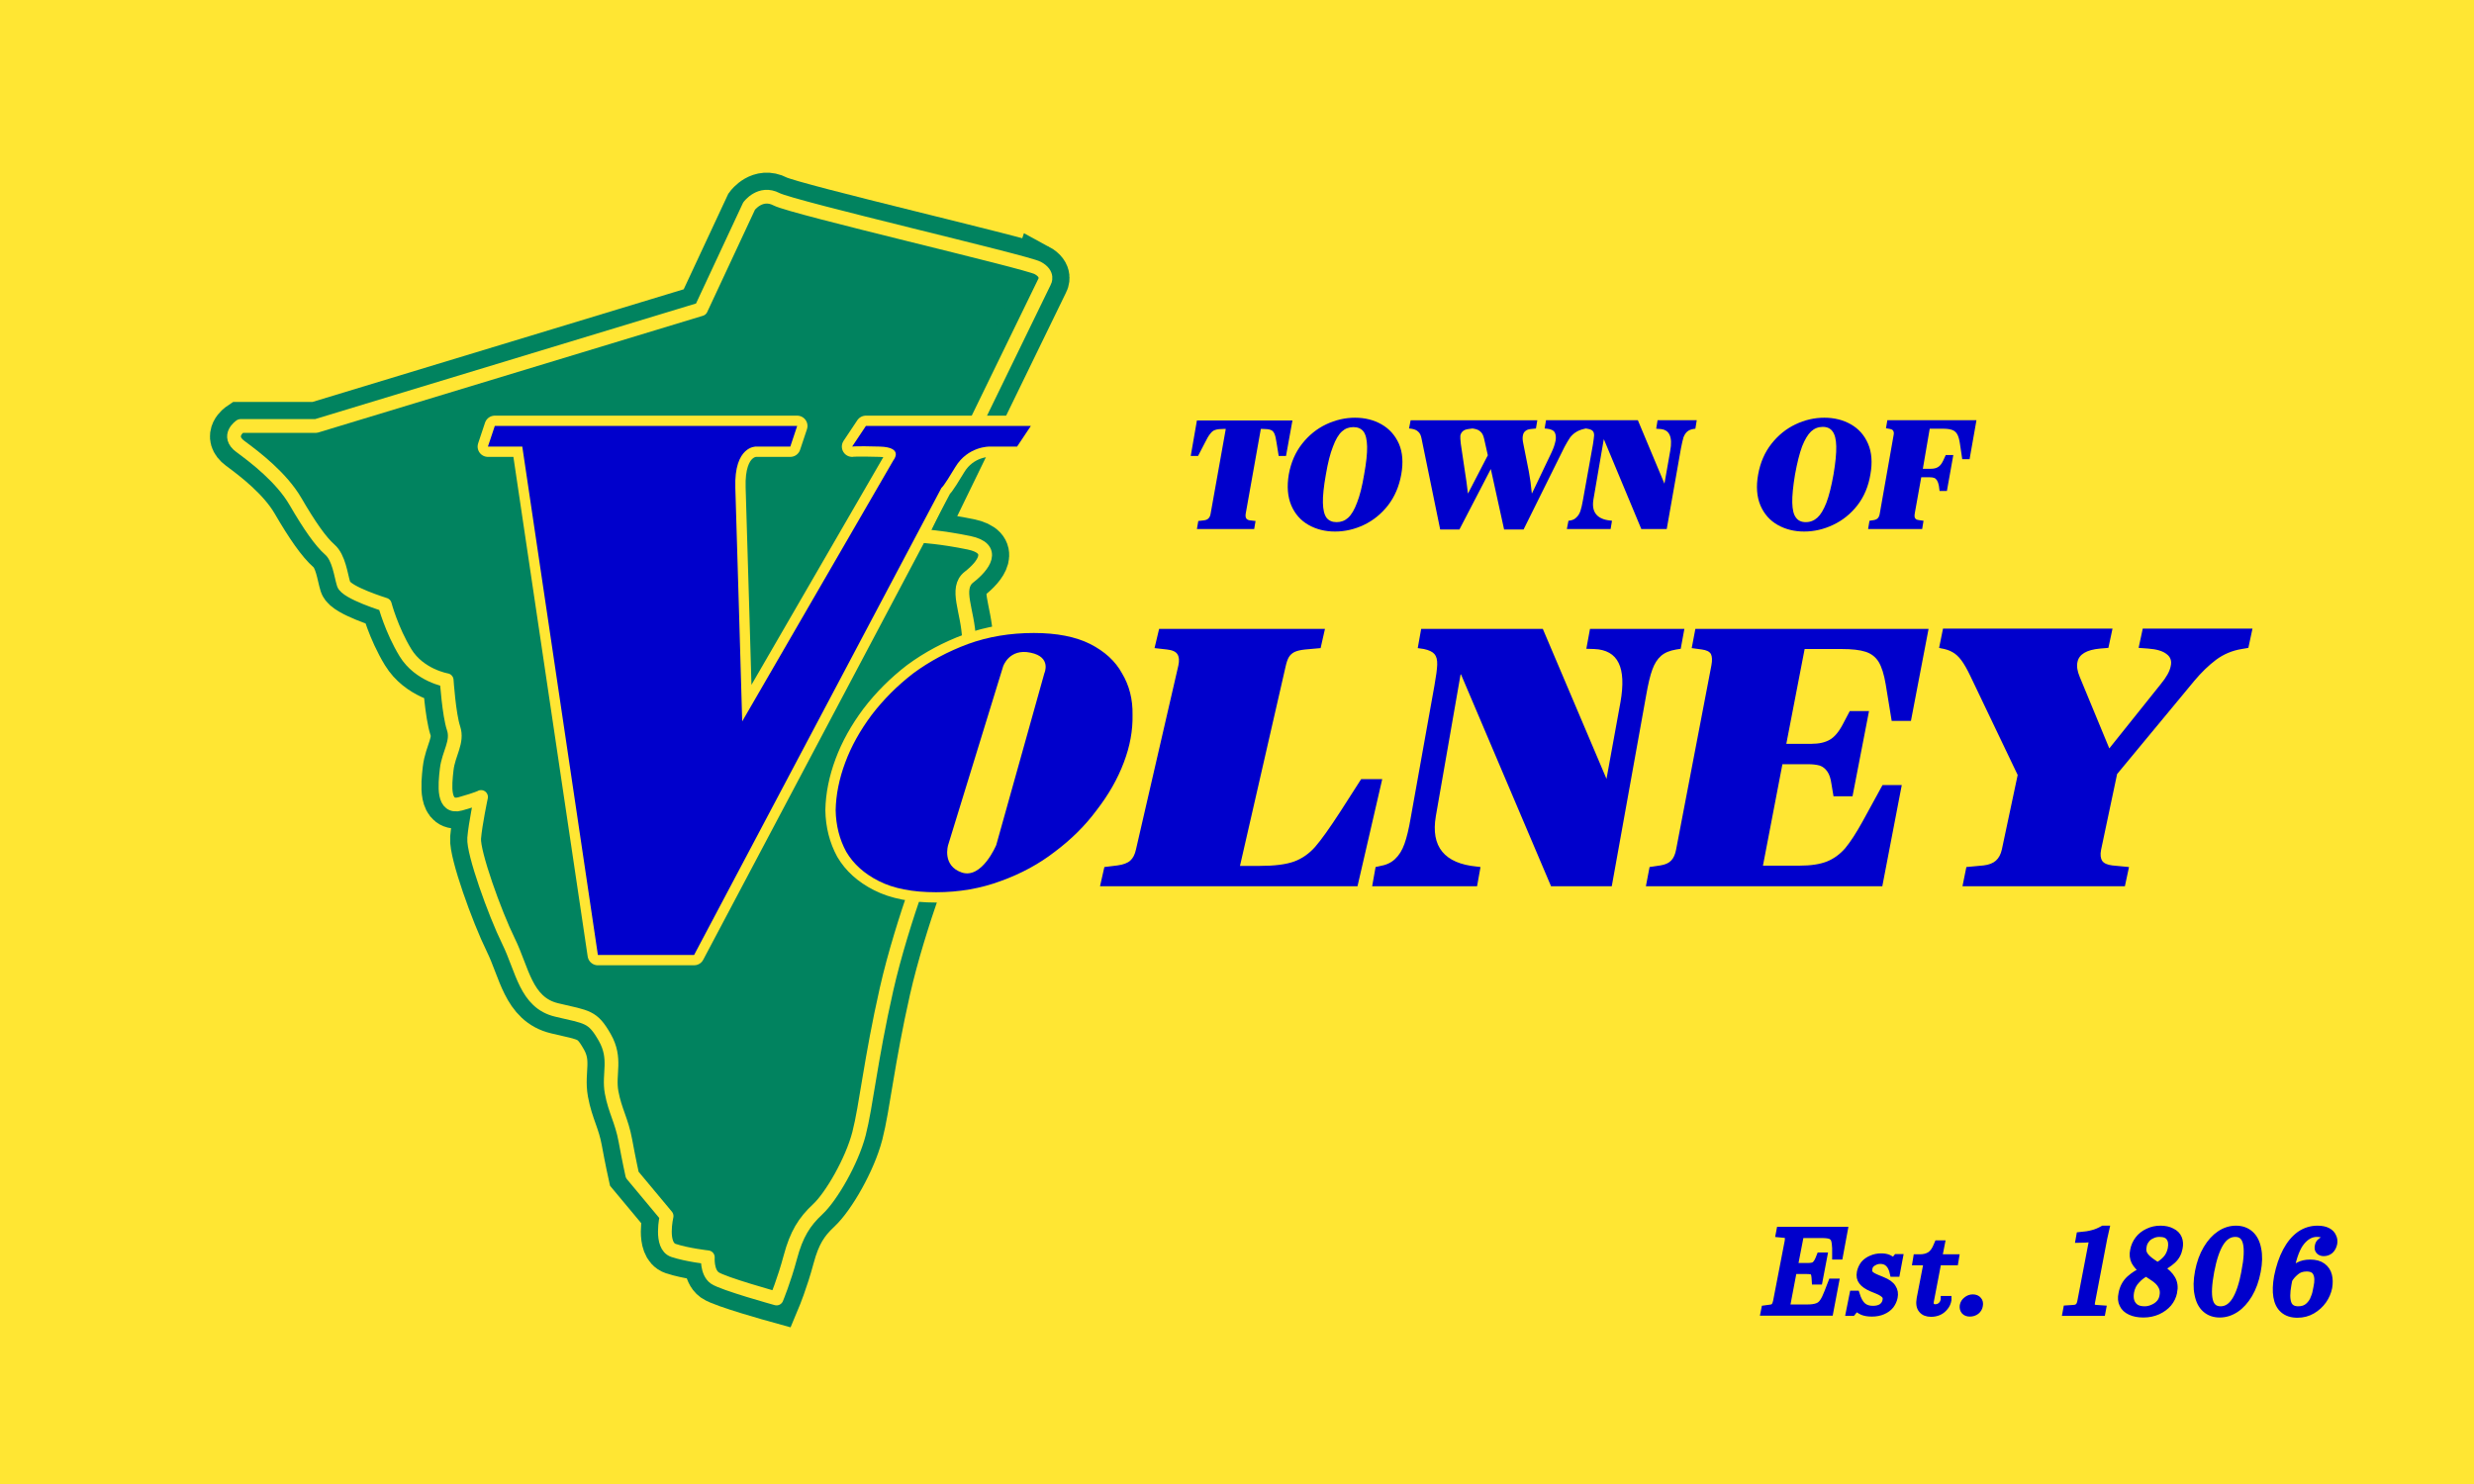 <svg version="1.2" xmlns="http://www.w3.org/2000/svg" viewBox="0 0 1080 648" width="1080" height="648">
	<title>us-nyvol</title>
	<style>
		.s0 { fill: #ffe633 } 
		.s1 { fill: #01835f;stroke: #01835f;stroke-width: 21 } 
		.s2 { fill: none;stroke: #ffe633;stroke-linejoin: round;stroke-width: 6 } 
		.s3 { fill: #0000cc;stroke: #ffe633;stroke-linecap: round;stroke-linejoin: round;stroke-width: 9 } 
		.s4 { fill: #0000cc } 
		.s5 { fill: #0000cc;stroke: #ffe633;stroke-width: 9 } 
		.s6 { fill: #0000cc;stroke: #0000cc;stroke-width: 3 } 
	</style>
	<path id="Shape 3" class="s0" d="m0 0h1080v648h-1080z"/>
	<path id="Shape 1" class="s1" d="m453 117c5 2.7 3 6 3 6l-54 111c0 0 8.9 0.5 21 3 12.1 2.5 6.3 10.1 0 15-6.3 4.9-0.4 14.9 0 27 0.4 12.1-15 87-15 87 0 0-14.1 35.5-21 66-6.9 30.5-8.9 51-12 63-3.1 12-12.1 27.5-18 33-5.9 5.5-9.3 10.9-12 21-2.7 10.1-6 18-6 18 0 0-23.5-6.5-27-9-3.5-2.5-3-9-3-9 0 0-9-1-15-3-6-2-3-15-3-15l-15-18c0 0-1.4-6.3-3-15-1.6-8.7-4.5-12.9-6-21-1.5-8.1 2.3-14.7-3-24-5.3-9.3-7.5-8.8-21-12-13.5-3.2-14.9-17.6-21-30-6.1-12.4-15.5-38.8-15-45 0.5-6.2 3-18 3-18 0 0-1.2 0.8-9 3-7.8 2.2-6.8-8-6-15 0.8-7 5-12 3-18-2-6-3-21-3-21 0 0-11.9-2-18-12-6.1-10-9-21-9-21 0 0-16.8-5.2-18-9-1.2-3.8-2-11.5-6-15-4-3.5-8.9-10.5-15-21-6.1-10.5-17.6-19.3-24-24-6.4-4.7 0-9 0-9h33l168-51 21-45c0 0 4.9-6.7 12-3 7.1 3.7 109 27.3 114 30z"/>
	<path id="Shape 1 copy" class="s2" d="m453 117c5 2.7 3 6 3 6l-54 111c0 0 8.9 0.5 21 3 12.1 2.5 6.3 10.1 0 15-6.3 4.9-0.4 14.9 0 27 0.4 12.1-15 87-15 87 0 0-14.1 35.5-21 66-6.9 30.5-8.9 51-12 63-3.1 12-12.1 27.5-18 33-5.9 5.5-9.3 10.9-12 21-2.7 10.1-6 18-6 18 0 0-23.5-6.5-27-9-3.5-2.5-3-9-3-9 0 0-9-1-15-3-6-2-3-15-3-15l-15-18c0 0-1.4-6.3-3-15-1.6-8.7-4.5-12.9-6-21-1.5-8.1 2.3-14.7-3-24-5.3-9.3-7.5-8.8-21-12-13.5-3.2-14.9-17.6-21-30-6.1-12.4-15.5-38.8-15-45 0.5-6.2 3-18 3-18 0 0-1.2 0.8-9 3-7.8 2.2-6.8-8-6-15 0.8-7 5-12 3-18-2-6-3-21-3-21 0 0-11.9-2-18-12-6.1-10-9-21-9-21 0 0-16.8-5.2-18-9-1.2-3.8-2-11.5-6-15-4-3.5-8.9-10.5-15-21-6.1-10.5-17.6-19.3-24-24-6.4-4.7 0-9 0-9h33l168-51 21-45c0 0 4.9-6.7 12-3 7.1 3.7 109 27.3 114 30z"/>
	<path id="Shape 2" class="s3" d="m261 417l-33-222h-15l3-9h132l-3 9h-15c0 0-9.6-0.3-9 18 0.6 18.3 3 102 3 102l66-114c0 0 4.8-5.7-6-6-10.8-0.3-12 0-12 0l6-9h72l-6 9h-12c0 0-9.5-0.2-15 9-5.5 9.2-6 9-6 9l-108 204z"/>
	<path id="Shape 2 copy" class="s4" d="m261 417l-33-222h-15l3-9h132l-3 9h-15c0 0-9.6-0.3-9 18 0.6 18.3 3 102 3 102l66-114c0 0 4.8-5.7-6-6-10.8-0.3-12 0-12 0l6-9h72l-6 9h-12c0 0-9.5-0.2-15 9-5.5 9.2-6 9-6 9l-108 204z"/>
	<path id="OLNEY" fill-rule="evenodd" class="s5" d="m380.5 312.2q7.8-10.2 18.2-18.2 10.7-7.9 23.9-12.8 13.2-4.8 28.7-4.8 15 0 24.6 4.8 9.6 4.9 13.9 12.8 4.8 8 4.6 18.2 0.2 10.2-3.8 20.7-4 10.7-11.9 20.9-7.4 10-18.2 18.1-10.3 8-23.6 12.8-13.2 4.9-28.3 4.9-15.4 0-25-4.9-9.5-4.8-14.2-12.8-4.4-8.1-4.6-18.1 0.2-10.2 4.2-20.9 3.9-10.5 11.5-20.7zm212.1 74.8h-112.4l1.9-8.4 5.7-0.7q3.8-0.5 5.6-2.1 1.8-1.6 2.5-4.9l18.5-80.3q0.7-3.2-0.4-4.9-1-1.7-4.6-2.1l-5.4-0.6 2-8.4h72.4l-1.9 8.4-6.7 0.6q-3 0.3-4.7 1.1-1.6 0.8-2.5 2.3-0.8 1.4-1.4 4.1l-19.9 87h8.7q9.6 0 14.9-1.9 5.2-1.9 9.2-6.4 4-4.6 11-15.4l9.1-14.2h9.2zm141.1-103.7l-1.9 0.3q-4.3 0.7-6.7 2.8-2.4 2.1-3.8 6-1.4 3.8-2.7 11.3l-15 83.3h-26.5l-39.3-92.5h-0.2l-10.8 61.9q-1.7 10 2.8 15.5 4.5 5.5 15.1 6.5l1.6 0.2-1.5 8.4h-45.8l1.5-8.4 1.8-0.4q4.2-0.7 6.7-3.1 2.6-2.4 4.1-6.6 1.5-4.2 2.7-11.2l10.4-58q1.1-6.1 1.2-9.1 0.1-3.1-1.2-4.6-1.3-1.5-4.6-2.2l-2.7-0.4 1.5-8.4h53.1l27.8 65.5 6.1-33.5q2-11.4-0.8-17.1-2.8-5.8-10.7-6.1l-3.4-0.1 1.6-8.7h41.2zm88 103.7h-103.2l1.6-8.4 4.7-0.7q3.2-0.5 4.7-2.1 1.6-1.6 2.2-4.9l15.4-80.4q0.6-3.2-0.2-4.9-0.9-1.6-4-2l-4.4-0.6 1.6-8.4h101.8l-7.7 40.2h-8.4l-2.6-15.9q-1.1-6.6-3.1-9.9-2-3.2-5.7-4.4-3.7-1.2-10.4-1.2h-16.2l-8 41.4h11q4.9 0 8-1.8 3.1-1.8 5.7-6.8l3-5.7h8.4l-7.2 37.2h-8.3l-0.9-5.4q-0.5-3.6-1.8-5.4-1.3-1.9-3.3-2.6-2.1-0.6-5.3-0.6h-11l-8.5 44.3h16q7.3 0 11.9-1.8 4.5-1.8 8-5.8 3.4-4.1 7.6-11.7l8.7-15.9h8.4zm159.8-104.1l-2.9 0.5q-6.2 1-11.2 4.7-4.9 3.7-9.5 9.2l-33.7 40.7-7 33.1q-0.6 3.1 0.5 4.8 1.1 1.6 4.4 2l7.3 0.7-1.8 8.4h-70.9l1.7-8.4 7.5-0.7q3.5-0.4 5.4-2.1 1.9-1.7 2.6-4.9l6.9-32.5-20.7-43.3q-2.1-4.4-3.9-6.8-1.8-2.4-3.8-3.5-2-1.2-5.1-1.7l-0.8-0.2 1.7-8.4h74l-1.8 8.4-3.6 0.3q-8.9 0.8-9.9 5.9-0.6 2.7 1 6.5l12.9 31.2 22.4-28q3.8-4.6 4.4-7.9 0.8-3.4-1.8-5.3-2.5-2-8.1-2.4l-4.1-0.3 1.8-8.4h47.9zm-531.6 2.1c-9.4-2-12 6-12 6l-24 78c0 0-2.8 9 6 12 8.8 2.9 15-12 15-12l21-75c0 0 3.3-7.1-6-9z"/>
	<path id="OLNEY copy" fill-rule="evenodd" class="s4" d="m380.5 312.2q7.8-10.2 18.2-18.2 10.7-7.9 23.9-12.8 13.2-4.8 28.7-4.8 15 0 24.6 4.8 9.6 4.9 13.9 12.8 4.8 8 4.6 18.2 0.2 10.2-3.8 20.7-4 10.7-11.9 20.9-7.4 10-18.2 18.1-10.3 8-23.6 12.8-13.2 4.9-28.3 4.9-15.4 0-25-4.9-9.5-4.8-14.2-12.8-4.4-8.1-4.6-18.1 0.2-10.2 4.2-20.9 3.9-10.5 11.5-20.7zm212.1 74.8h-112.4l1.9-8.4 5.7-0.7q3.8-0.5 5.6-2.1 1.8-1.6 2.5-4.9l18.5-80.3q0.7-3.2-0.4-4.9-1-1.7-4.6-2.1l-5.4-0.6 2-8.4h72.4l-1.9 8.4-6.7 0.6q-3 0.3-4.7 1.1-1.6 0.8-2.5 2.3-0.8 1.4-1.4 4.1l-19.9 87h8.7q9.6 0 14.9-1.9 5.2-1.9 9.2-6.4 4-4.6 11-15.4l9.1-14.2h9.2zm141.1-103.7l-1.9 0.3q-4.3 0.7-6.7 2.8-2.4 2.1-3.8 6-1.4 3.8-2.7 11.3l-15 83.3h-26.5l-39.3-92.5h-0.2l-10.8 61.9q-1.7 10 2.8 15.5 4.5 5.5 15.1 6.5l1.6 0.2-1.5 8.4h-45.8l1.5-8.4 1.8-0.4q4.2-0.7 6.7-3.1 2.6-2.4 4.1-6.6 1.5-4.2 2.7-11.2l10.4-58q1.1-6.1 1.2-9.1 0.1-3.1-1.2-4.6-1.3-1.5-4.6-2.2l-2.7-0.4 1.5-8.4h53.1l27.8 65.5 6.1-33.5q2-11.4-0.8-17.1-2.8-5.8-10.7-6.1l-3.4-0.1 1.6-8.7h41.2zm88 103.7h-103.2l1.6-8.4 4.7-0.7q3.2-0.5 4.7-2.1 1.6-1.6 2.2-4.9l15.4-80.4q0.6-3.2-0.2-4.9-0.9-1.6-4-2l-4.4-0.6 1.6-8.4h101.8l-7.7 40.2h-8.4l-2.6-15.9q-1.1-6.6-3.1-9.9-2-3.2-5.7-4.4-3.7-1.2-10.4-1.2h-16.2l-8 41.4h11q4.9 0 8-1.8 3.1-1.8 5.7-6.8l3-5.7h8.4l-7.2 37.2h-8.3l-0.9-5.4q-0.5-3.6-1.8-5.4-1.3-1.9-3.3-2.6-2.1-0.6-5.3-0.6h-11l-8.5 44.3h16q7.3 0 11.9-1.8 4.5-1.8 8-5.8 3.4-4.1 7.6-11.7l8.7-15.9h8.4zm159.8-104.1l-2.9 0.5q-6.2 1-11.2 4.7-4.9 3.7-9.5 9.2l-33.7 40.7-7 33.1q-0.6 3.1 0.5 4.8 1.1 1.6 4.4 2l7.3 0.7-1.8 8.4h-70.9l1.7-8.4 7.5-0.7q3.5-0.4 5.4-2.1 1.9-1.7 2.6-4.9l6.9-32.5-20.7-43.3q-2.1-4.4-3.9-6.8-1.8-2.4-3.8-3.5-2-1.2-5.1-1.7l-0.8-0.2 1.7-8.4h74l-1.8 8.4-3.6 0.3q-8.9 0.8-9.9 5.9-0.6 2.7 1 6.5l12.9 31.2 22.4-28q3.8-4.6 4.4-7.9 0.8-3.4-1.8-5.3-2.5-2-8.1-2.4l-4.1-0.3 1.8-8.4h47.9zm-531.6 2.1c-9.4-2-12 6-12 6l-24 78c0 0-2.8 9 6 12 8.8 2.9 15-12 15-12l21-75c0 0 3.3-7.1-6-9z"/>
	<path id="Est. 1806" fill-rule="evenodd" class="s6" d="m798.8 573h-28.7l0.3-1.5 2.2-0.3q1.4-0.1 2-0.8 0.6-0.7 0.9-2.1l5.1-26.4q0.2-1.4-0.1-2.1-0.3-0.7-1.7-0.8l-2.1-0.2 0.3-1.6h28.1l-2.1 11.3h-1.7v-3.5q-0.1-2.4-0.5-3.6-0.4-1.2-1.6-1.8-1.3-0.5-3.8-0.5h-9.4l-2.7 13.9h5.6q1.5 0 2.3-0.2 0.9-0.2 1.5-0.9 0.6-0.6 1.2-2l0.6-1.5h1.7l-2.1 11h-1.7l-0.1-1.5q-0.1-1.3-0.4-2-0.4-0.7-1.1-0.9-0.8-0.2-2.3-0.2h-5.6l-3.1 16.3h9.2q2.7 0 4.3-0.6 1.5-0.5 2.5-2 1-1.4 2.1-4.3l1.7-4.4h1.7zm28.1-6.5q-0.4 1.9-1.6 3.5-1.3 1.6-3.4 2.5-2.1 0.9-4.7 0.9-2.6 0-4.2-0.7-1.7-0.8-2.6-1.8l-1.8 2.2h-1.3l1.6-8h1.4q1.1 3.6 2.8 5.1 1.7 1.5 4.5 1.5 2.4 0 3.9-1 1.5-1.1 1.8-2.9 0.2-1.1-0.2-1.9-0.5-0.7-1.4-1.3-0.9-0.6-2.4-1.2l-2.2-0.9q-3-1.3-4.2-2.9-1.3-1.6-0.8-4.1 0.4-1.9 1.6-3.5 1.3-1.5 3.2-2.3 2-0.9 4.3-0.9 2 0 3.3 0.6 1.3 0.6 2.1 1.4l1.4-1.7h1.2l-1.3 6.9h-1.4q-0.6-2.8-2-4.2-1.4-1.4-3.6-1.4-1.5 0-2.6 0.6-1.1 0.5-1.7 1.2-0.6 0.8-0.7 1.6-0.2 1 0 1.7 0.2 0.7 1 1.3 0.8 0.6 2.5 1.3l2.2 0.9q3.5 1.4 4.6 3.3 1.2 1.8 0.7 4.2zm23.5 1.1q-0.3 1.8-1.4 3.1-1.1 1.4-2.6 2.1-1.6 0.7-3.4 0.7-2.7 0-4-1.6-1.4-1.6-0.8-4.9l3.1-16h-4.9l0.3-1.8h1.4q2.6 0 4.4-1.1 1.9-1.2 3.1-4.3l0.3-0.7h1.6l-1.2 6.1h7.4l-0.3 1.8h-7.4l-3.2 16.7q-0.4 1.7 0.2 2.5 0.6 0.8 1.8 0.8 1.5 0 2.5-0.9 1.1-0.9 1.4-2.6v-0.1h1.7zm10.8-0.9q1.6 0 2.4 1 0.8 0.9 0.5 2.4-0.2 1.4-1.4 2.4-1.2 0.9-2.8 0.9-1.5 0-2.3-0.9-0.8-1-0.6-2.4 0.3-1.5 1.5-2.4 1.2-1 2.7-1zm56.4 6.4h-15.7l0.3-1.6 3-0.2q1.5-0.1 2.1-0.8 0.7-0.6 1-2.1l5.3-27.6q-3.4 0.4-6 0.4l0.3-1.7q3.5-0.3 5.6-0.9 2.1-0.5 4.6-1.9h1.2l-0.9 4-5.3 27.7q-0.2 1-0.1 1.6 0 0.6 0.5 0.9 0.5 0.3 1.5 0.4l2.9 0.2zm31.3-8.8q-0.5 2.6-2.3 4.8-1.8 2.1-4.6 3.4-2.9 1.3-6.3 1.3-3.4 0-5.7-1.1-2.4-1.1-3.3-3.1-1-2-0.4-4.7 0.7-3.9 3.4-6.4 2.7-2.4 5.8-3.7-2.4-1.7-3.6-3.9-1.1-2.2-0.5-5 0.5-2.6 2.1-4.7 1.6-2.1 4.2-3.3 2.5-1.2 5.4-1.2 3 0 5 1.1 2.1 1 2.9 2.9 0.8 1.9 0.3 4.3-0.6 3.3-3 5.4-2.4 2.1-5 3.3 3.5 2.3 4.9 4.8 1.4 2.5 0.7 5.8zm-12.1-22.9q-1 1.3-1.2 2.8-0.5 2.2 0.6 3.9 1.1 1.6 3.5 3.2l2.1 1.4q2-1 3.7-2.8 1.7-1.8 2.3-4.6 0.6-3.1-0.7-4.9-1.2-1.8-4.4-1.8-1.9 0-3.4 0.8-1.6 0.7-2.5 2zm5.9 27.7q1.2-1.4 1.5-3.2 0.5-2.5-0.6-4.4-1-2-3.8-3.8l-2.9-1.9q-2.3 1.1-4.2 3.2-2 2-2.6 5.2-0.4 2.4 0.2 4.1 0.6 1.7 2.1 2.7 1.5 0.9 3.8 0.9 1.9 0 3.6-0.8 1.7-0.7 2.9-2zm42.9-23.8q0.9 4.2-0.2 9.9-1.1 5.8-3.6 10-2.5 4.2-5.8 6.4-3.3 2.2-7 2.2-3.7 0-6.2-2.2-2.5-2.2-3.3-6.4-0.9-4.2 0.2-10 1.1-5.7 3.6-9.9 2.5-4.2 5.8-6.4 3.3-2.2 7-2.2 3.7 0 6.2 2.2 2.5 2.2 3.3 6.4zm-5.6 9.9q1.6-8.4 0.6-12.5-1-4.1-4.8-4.1-3.9 0-6.5 4.1-2.6 4.1-4.2 12.5-1.6 8.5-0.6 12.6 1 4.1 4.9 4.1 3.8 0 6.4-4.1 2.6-4.1 4.2-12.6zm36.5 1.7q0.6 2.4 0.1 5.3-0.6 3-2.4 5.6-1.9 2.7-4.8 4.4-2.9 1.7-6.5 1.7-3.8 0-6.1-2-2.3-2-2.9-5.7-0.6-3.6 0.3-8.7 1.3-6.5 3.8-11.2 2.5-4.7 6-7.2 3.5-2.4 7.7-2.4 2.7 0 4.4 0.9 1.7 0.9 2.3 2.4 0.7 1.4 0.4 3-0.4 1.9-1.6 3-1.2 1-2.8 1-1.3 0-2-0.8-0.7-0.8-0.4-2.1 0.2-1.3 1.2-2 0.9-0.8 2.2-0.9 0-1.2-1-1.9-1-0.7-3-0.7-3.8 0-6.8 3.7-2.9 3.6-4.5 11.7l-0.3 1.5q1.5-1.7 3.7-2.9 2.1-1.1 5-1.1 3.4 0 5.4 1.5 2 1.5 2.6 3.9zm-6.3 9.9q0.8-2 1.2-4.6 0.9-4.1-0.2-6.3-1-2.2-4.3-2.2-2.9 0-4.8 1.7-1.9 1.6-2.9 3.4l-0.4 2.1q-1 5.4 0 8.2 1 2.8 4.5 2.8 2.7 0 4.4-1.5 1.7-1.5 2.5-3.6z"/>
	<path id="TOWN OF" fill-rule="evenodd" class="s4" d="m561.4 199.1h-3.2l-0.9-5.6q-0.4-2.9-1-4.2-0.6-1.3-1.7-1.6-1-0.4-3.2-0.4h-1l-6.6 37q-0.2 1.3 0.2 2 0.4 0.7 1.5 0.9l2.6 0.3-0.6 3.5h-25l0.6-3.5 2.6-0.3q1.3-0.2 1.9-0.9 0.7-0.7 0.9-2.1l6.6-36.9h-1.1q-2.2 0-3.4 0.4-1.2 0.3-2.2 1.6-1.1 1.3-2.5 4.2l-2.9 5.6h-3.2l2.7-15.5h41.7zm17.5-13.8q6.2-2.9 12.6-2.9 6.5 0 11.6 2.9 5.1 2.9 7.6 8.5 2.4 5.6 1 13.4-1.4 7.8-5.8 13.5-4.4 5.6-10.5 8.5-6.1 2.9-12.6 2.9-6.5 0-11.6-2.9-5.1-2.9-7.5-8.5-2.4-5.7-1.1-13.5 1.4-7.8 5.8-13.4 4.4-5.6 10.5-8.5zm0.2 40.8q1.5 1.9 4.4 1.9 2.9 0 5-1.9 2.2-2 3.9-6.6 1.8-4.5 3.1-12.3 1.4-7.7 1.3-12.2-0.1-4.6-1.6-6.6-1.5-1.9-4.4-1.9-2.9 0-5 1.9-2.2 2-3.9 6.6-1.8 4.5-3.1 12.2-1.4 7.8-1.3 12.3 0.1 4.6 1.6 6.6zm112.3-38.8q-2.1 0.5-3.6 1.5-1.5 1-2.5 2.4-1 1.5-2.3 3.9l-17.9 36.1h-8.5l-5.8-26.4-13.7 26.4h-8.4l-8.1-39.5q-0.4-2.3-1.5-3.2-1-1-3-1.3l-1-0.1 0.7-3.6h55.3l-0.6 3.6-1.9 0.2q-1.8 0.1-2.7 0.9-0.9 0.7-1.1 2-0.3 1.3 0.2 3.6l2.4 12.1q0.8 4.1 1.3 9.5h0.1l8.4-17.6q0.8-1.7 1.2-2.9 0.4-1.2 0.7-2.6 0.3-1.9-0.3-3.3-0.7-1.5-3.4-1.8l-1.1-0.1 0.6-3.6h18.1l-0.4 2.2 0.4-2.2h22l11.6 27.7 2.5-14.2q0.9-4.8-0.3-7.2-1.1-2.4-4.5-2.5l-1.3-0.1 0.6-3.7h17.1l-0.6 3.7-0.8 0.1q-1.8 0.3-2.8 1.2-1 0.9-1.6 2.5-0.5 1.7-1.1 4.8l-6.2 35.2h-11.1l-16.3-39.1h-0.1l-4.5 26.2q-0.7 4.2 1.2 6.5 1.9 2.3 6.2 2.7l0.7 0.1-0.6 3.6h-19.1l0.7-3.6 0.7-0.1q1.8-0.3 2.8-1.4 1.1-1 1.7-2.7 0.6-1.8 1.1-4.7l4.4-24.5q0.4-2.6 0.5-3.9 0-1.3-0.6-1.9-0.5-0.6-1.9-0.9l-1.1-0.2zm-43.5 4.4q-0.5-2.3-1.6-3.2-1-1-2.9-1.3l-0.6-0.1-1.5 0.2q-1.8 0.2-2.6 0.9-0.9 0.7-1.2 2-0.1 1 0.2 3.6l1.8 12.1q0.7 4.2 1.3 9.5h0.1l8.6-16.6zm135.9-6.4q6.1-2.9 12.6-2.9 6.5 0 11.6 2.9 5.1 2.9 7.5 8.5 2.4 5.6 1 13.4-1.3 7.8-5.7 13.5-4.4 5.6-10.6 8.5-6.1 2.9-12.6 2.9-6.5 0-11.6-2.9-5.1-2.9-7.5-8.5-2.4-5.7-1-13.5 1.4-7.8 5.8-13.4 4.4-5.6 10.5-8.5zm0.2 40.7q1.4 2 4.3 2 2.9 0 5.1-2 2.1-1.9 3.9-6.5 1.7-4.5 3.1-12.3 1.3-7.7 1.2-12.3-0.1-4.5-1.6-6.5-1.4-2-4.3-2-2.9 0-5.1 2-2.1 2-3.9 6.5-1.7 4.6-3.1 12.3-1.3 7.8-1.2 12.3 0.1 4.6 1.6 6.5zm72.6-25.5l-1-6.7q-0.4-2.8-1.2-4.2-0.8-1.4-2.3-1.9-1.4-0.5-4-0.5h-5.7l-3 17.5h3.5q2 0 3.2-0.8 1.2-0.7 2.2-2.8l1.1-2.4h3.3l-2.8 15.7h-3.2l-0.3-2.3q-0.3-1.5-0.8-2.3-0.5-0.8-1.2-1.1-0.8-0.3-2.1-0.3h-3.6l-2.8 15.6q-0.2 1.1-0.1 1.7 0.1 0.6 0.5 0.9 0.4 0.4 1.3 0.5l2.1 0.3-0.6 3.6h-23.6l0.6-3.6 1.9-0.3q1.2-0.2 1.8-0.9 0.6-0.7 0.8-2l6-34q0.3-1.3-0.1-2-0.3-0.7-1.5-0.9l-1.7-0.3 0.6-3.5h38.9l-3 17z"/>
</svg>